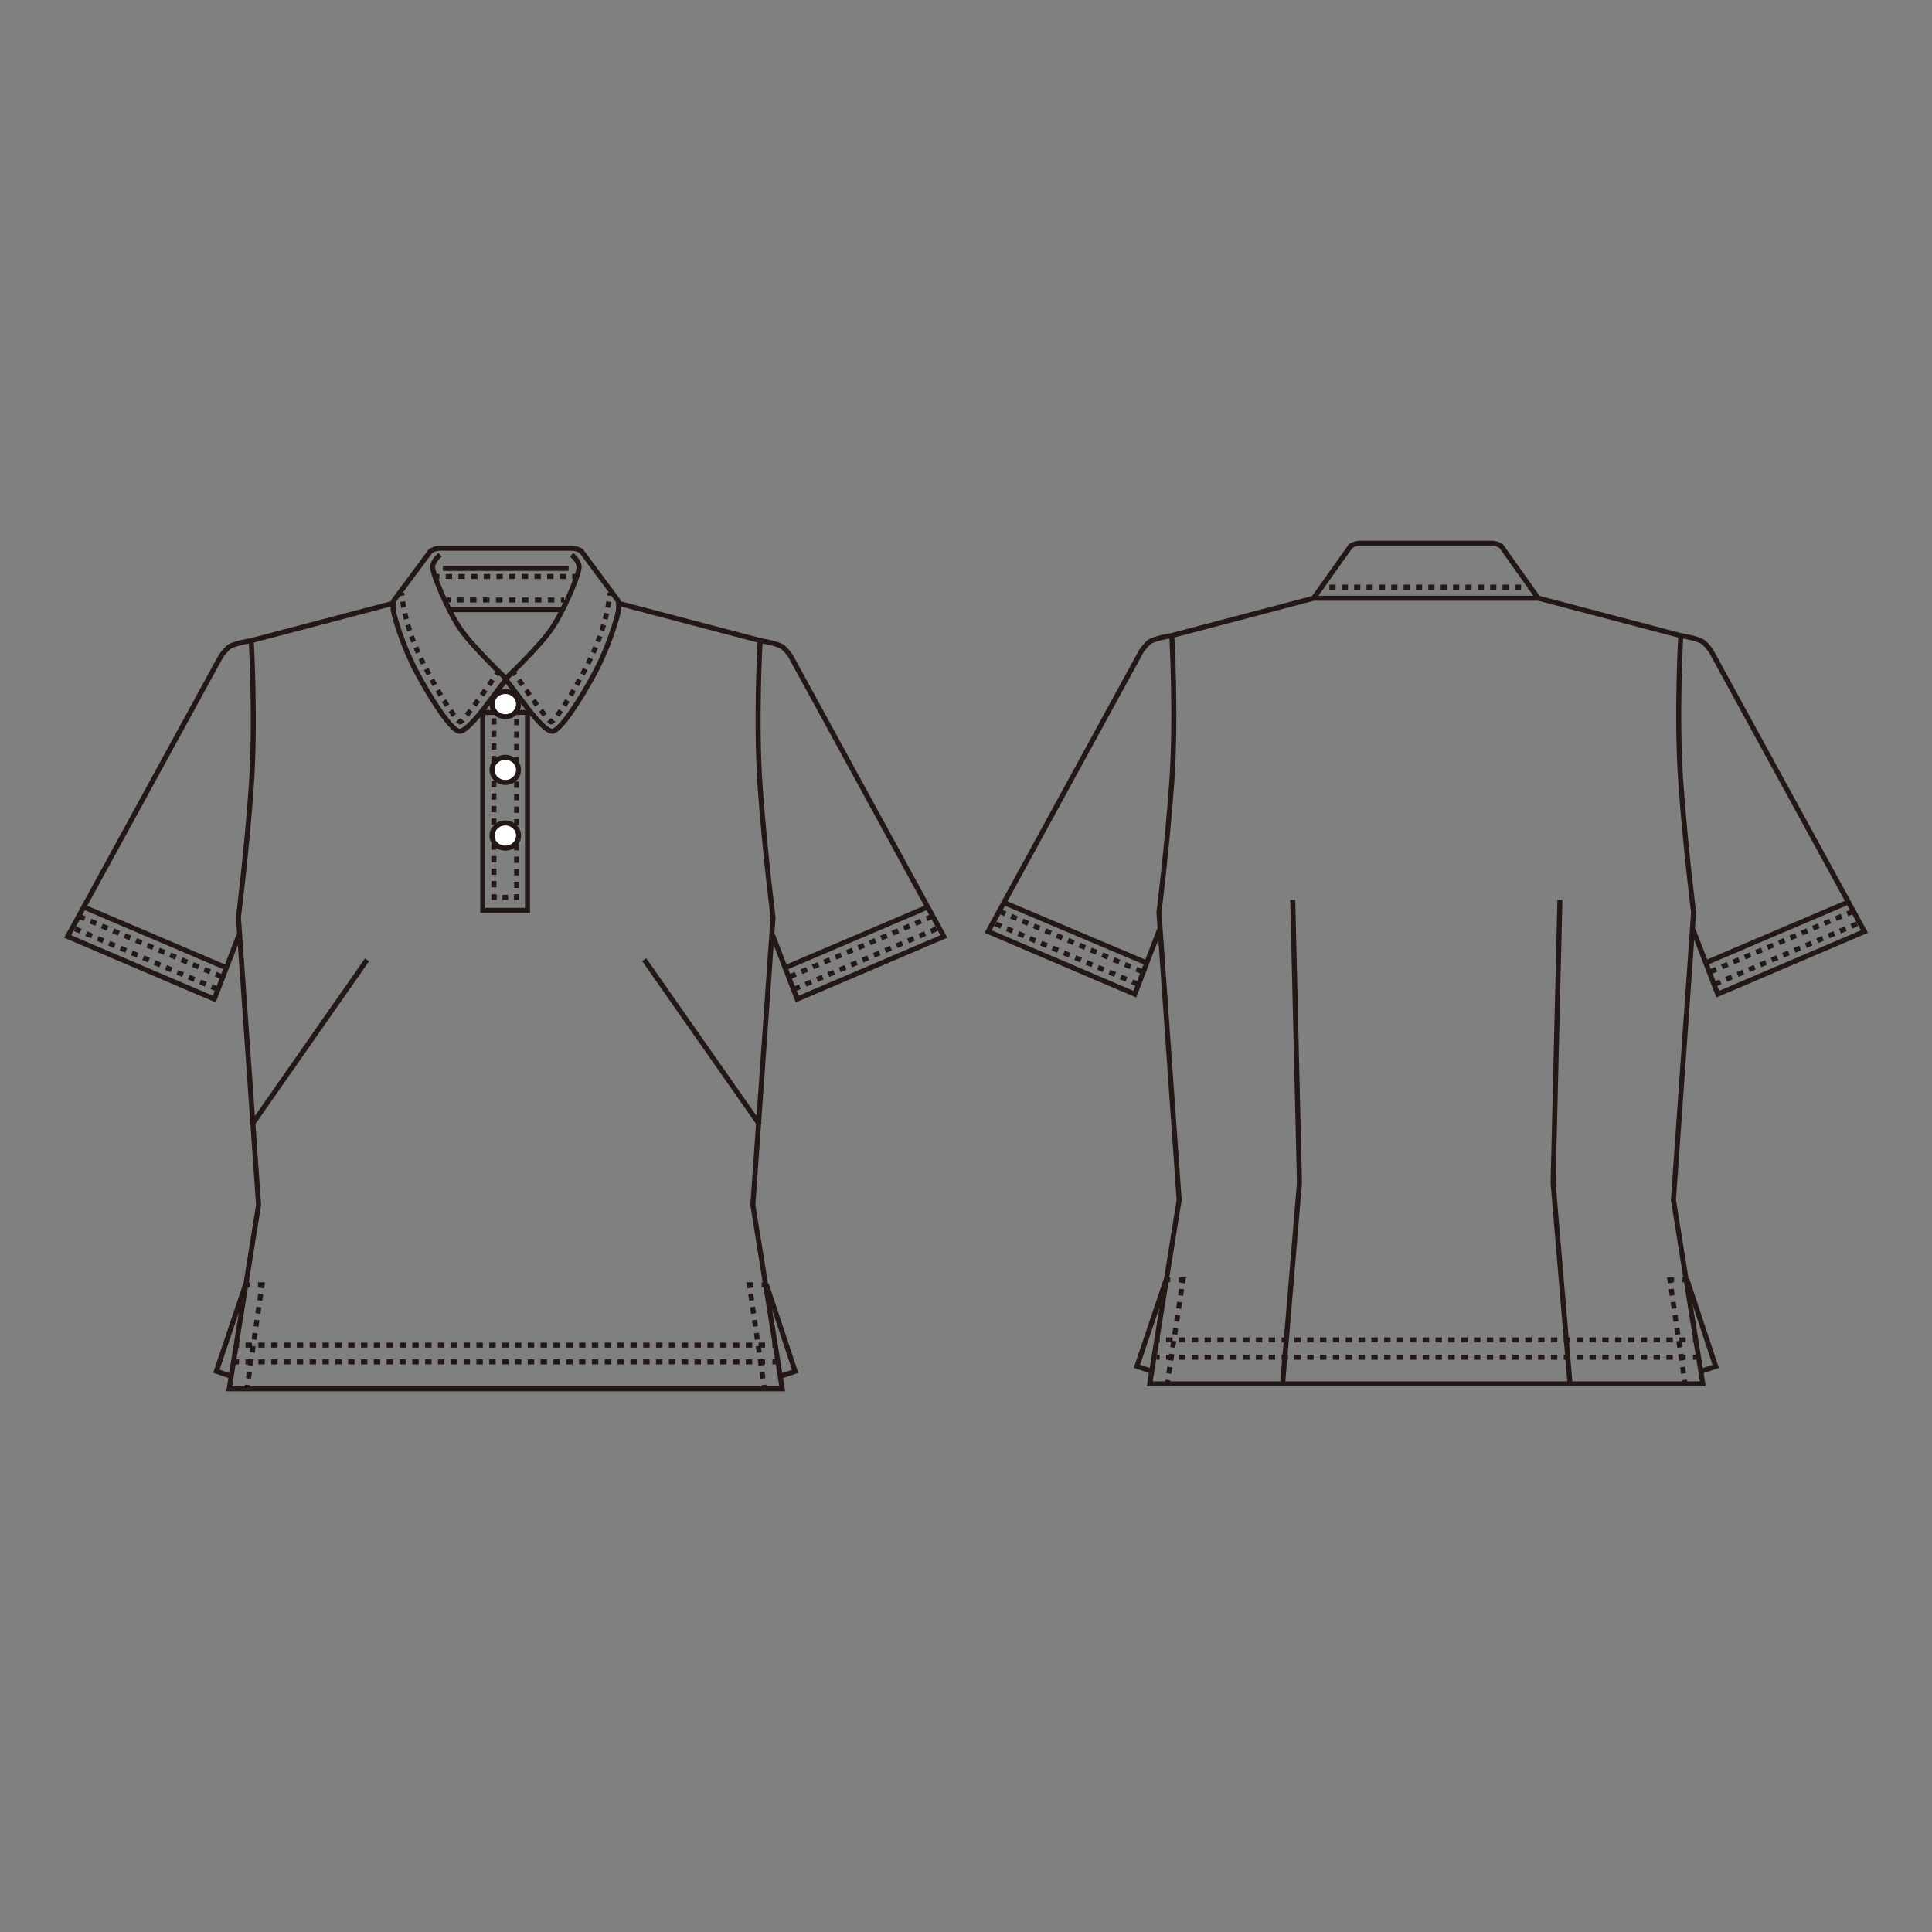 <?xml version="1.0" encoding="UTF-8"?>
<svg xmlns="http://www.w3.org/2000/svg" version="1.1" viewBox="0 0 250 250">
  <rect x="0" y="0" width="250" height="250" fill="#808080" stroke="none"/>
  <!-- Generator: Adobe Illustrator 30.0.0, SVG Export Plug-In . SVG Version: 2.1.1 Build 123)  -->
  <defs>
    <style>
      .st0 {
        stroke-dasharray: .85 .85;
      }

      .st0, .st1, .st2, .st3, .st4, .st5, .st6, .st7, .st8, .st9, .st10, .st11 {
        fill: none;
      }

      .st0, .st1, .st2, .st4, .st5, .st6, .st7, .st8, .st9, .st10, .st11 {
        stroke: #231815;
        stroke-width: .65px;
      }

      .st1 {
        stroke-dasharray: .8 .8;
      }

      .st2 {
        stroke-dasharray: .77 .77;
      }

      .st12 {
        fill: #fff;
      }

      .st4 {
        stroke-dasharray: .83 .83;
      }

      .st5 {
        stroke-dasharray: .84 .84;
      }

      .st13 {
        isolation: isolate;
      }

      .st7 {
        stroke-dasharray: .81 .81;
      }

      .st8 {
        stroke-dasharray: .82 .82;
      }

      .st9 {
        stroke-dasharray: .81 .81;
      }

      .st10 {
        stroke-dasharray: .73 .73;
      }

      .st11 {
        stroke-dasharray: .78 .78;
      }

      .st14 {
        mix-blend-mode: multiply;
      }
    </style>
  </defs>
  <g class="st13">
    <g id="_レイヤー_1">
      <g>
        <g class="st14">
          <path class="st2" d="M78.78,77.85c-.21,1.39-.75,3.93-2.18,6.98"/>
          <path class="st11" d="M75.73,86.57c-1.67,3.21-3.08,5.38-3.85,6.31"/>
          <path class="st9" d="M70.49,92.55c-1.04-1.3-2.76-3.72-3.58-4.89"/>
          <path class="st6" d="M66.67,87.33c-.15-.21-.23-.33-.23-.33M71.62,93.18c-.14.15-.24.23-.3.24-.05,0-.15-.09-.31-.25M76.43,85.18c-.06.12-.11.23-.17.35-.06.12-.12.23-.17.35M78.9,76.7s0,.14-.03.39"/>
          <path class="st6" d="M101.48,125.28l18.51-7.89M80.01,78.06l18.39,4.84s2.38.35,2.97.91c.6.55.95,1.12.95,1.12l19.81,36.25-18.98,8.1-3.2-8.33"/>
          <rect class="st3" x="5" y="67.31" width="120.88" height="116.03"/>
          <line class="st1" x1="102.23" y1="126.37" x2="120.75" y2="118.53"/>
          <line class="st1" x1="102.77" y1="127.99" x2="121.28" y2="120.15"/>
          <polyline class="st6" points="101.03 178.08 102.89 177.45 99.17 166.22"/>
          <line class="st0" x1="98.73" y1="178.38" x2="97.09" y2="167.09"/>
          <path class="st6" d="M98.56,166.25h.53M97.03,166.67l-.06-.42h.53M98.91,179.63l-.06-.42"/>
          <path class="st6" d="M56.95,71.79s-.9.73-.97,1.52c-.07.86,2,5.78,3.61,8.11,1.61,2.32,5.93,6.43,5.93,6.43,0,0-2.33,3.06-2.77,3.66-.46.63-2.44,3.17-3.29,3.12-1.03-.06-3.61-4.04-5.48-7.52-1.87-3.49-2.84-6.97-3.03-7.83-.19-.86,0-1.56,0-1.56l4.77-6.42.33-.17c.2-.12.77-.19.77-.19h17.28s.57.07.78.19l.33.17,4.76,6.42s.2.7,0,1.56c-.19.86-1.16,4.34-3.03,7.83-1.87,3.49-4.45,7.47-5.48,7.52-.85.05-2.84-2.5-3.29-3.12-.45-.6-2.77-3.66-2.77-3.66,0,0,4.33-4.1,5.93-6.43,1.62-2.33,3.68-7.25,3.61-8.11-.06-.79-.97-1.52-.97-1.52M83.36,124.18l14.93,21.34"/>
          <path class="st2" d="M52.11,77.85c.2,1.39.75,3.93,2.17,6.98"/>
          <path class="st11" d="M55.15,86.57c1.67,3.21,3.08,5.38,3.85,6.31"/>
          <path class="st9" d="M60.4,92.55c1.04-1.3,2.76-3.72,3.58-4.89"/>
          <path class="st6" d="M64.21,87.33c.14-.21.23-.33.23-.33M59.26,93.18c.14.15.24.23.3.24.05,0,.16-.08.31-.25M54.45,85.18c.06.12.11.23.17.35.06.12.12.23.17.35M51.99,76.7s0,.14.03.39"/>
          <rect class="st3" x="5" y="67.31" width="120.88" height="116.03"/>
          <path class="st6" d="M58.08,78.89h14.72M57.31,73.55h16.27"/>
          <line class="st8" x1="57.68" y1="74.59" x2="73.64" y2="74.59"/>
          <path class="st6" d="M74.04,74.59h.41M56.45,74.59h.41"/>
          <line class="st5" x1="59.14" y1="77.64" x2="72.16" y2="77.64"/>
          <path class="st6" d="M72.58,77.64h.42M57.88,77.64h.42"/>
          <path class="st6" d="M29.4,125.28l-18.51-7.89M50.88,78.06l-18.39,4.84s-2.37.35-2.97.91c-.59.55-.95,1.12-.95,1.12l-19.82,36.25,18.98,8.1,3.21-8.33"/>
          <rect class="st3" x="5" y="67.31" width="120.88" height="116.03"/>
          <line class="st1" x1="28.65" y1="126.37" x2="10.14" y2="118.53"/>
          <line class="st1" x1="28.11" y1="127.99" x2="9.61" y2="120.15"/>
          <path class="st6" d="M29.89,178.08l-1.89-.64,3.79-11.26M32.51,82.87s.6,10.48,0,18.93c-.59,8.46-1.66,16.9-1.66,16.9l2.61,37.21-3.8,23.8h35.85-.14,35.85l-3.8-23.8,2.61-37.21s-1.07-8.44-1.67-16.9c-.59-8.45,0-18.93,0-18.93"/>
          <rect class="st3" x="5" y="67.31" width="120.88" height="116.03"/>
          <line class="st0" x1="32.15" y1="178.38" x2="33.79" y2="167.09"/>
          <path class="st6" d="M32.32,166.25h-.53M33.85,166.67l.06-.42h-.53M31.97,179.63l.06-.42"/>
          <line class="st6" x1="47.49" y1="124.2" x2="32.6" y2="145.52"/>
          <line class="st4" x1="31.77" y1="174.06" x2="99.53" y2="174.06"/>
          <path class="st6" d="M99.95,174.06h.42M30.52,174.06h.41"/>
          <line class="st4" x1="31.77" y1="176.23" x2="99.53" y2="176.23"/>
          <path class="st6" d="M99.95,176.23h.42M30.52,176.23h.41"/>
          <rect class="st6" x="62.47" y="92.19" width="5.79" height="25.61"/>
          <line class="st10" x1="65.75" y1="90.11" x2="64.65" y2="90.11"/>
          <line class="st7" x1="63.91" y1="91.33" x2="63.91" y2="115.31"/>
          <line class="st10" x1="65.02" y1="116.12" x2="66.12" y2="116.12"/>
          <line class="st7" x1="66.85" y1="114.9" x2="66.85" y2="90.92"/>
          <path class="st6" d="M66.86,90.51v-.41h-.37M66.49,116.12h.37v-.41M63.91,115.71v.41h.37M64.28,90.11h-.37v.41"/>
          <path class="st12" d="M67.1,91.1c0,.91-.76,1.64-1.71,1.64s-1.72-.73-1.72-1.64.77-1.62,1.72-1.62,1.71.73,1.71,1.62"/>
          <path class="st6" d="M67.1,91.1c0,.91-.76,1.64-1.71,1.64s-1.72-.73-1.72-1.64.77-1.62,1.72-1.62,1.71.73,1.71,1.62Z"/>
          <path class="st12" d="M67.1,99.62c0,.9-.76,1.63-1.71,1.63s-1.72-.74-1.72-1.63.77-1.62,1.72-1.62,1.71.73,1.71,1.62"/>
          <path class="st6" d="M67.1,99.62c0,.9-.76,1.63-1.71,1.63s-1.72-.74-1.72-1.63.77-1.62,1.72-1.62,1.71.73,1.71,1.62Z"/>
          <path class="st12" d="M67.1,108.13c0,.9-.76,1.62-1.71,1.62s-1.72-.72-1.72-1.62.77-1.64,1.72-1.64,1.71.74,1.71,1.64"/>
          <path class="st6" d="M67.1,108.13c0,.9-.76,1.62-1.71,1.62s-1.72-.72-1.72-1.62.77-1.64,1.72-1.64,1.71.74,1.71,1.64Z"/>
          <rect class="st3" x="5" y="67.31" width="120.88" height="116.03"/>
          <rect class="st3" x="5" y="67.31" width="120.88" height="116.03"/>
        </g>
        <g class="st14">
          <path class="st6" d="M220.61,124.64l18.51-7.89M199.13,77.42l18.39,4.84s2.37.35,2.97.91c.6.55.95,1.12.95,1.12l19.82,36.25-18.98,8.1-3.2-8.33"/>
          <rect class="st3" x="124.12" y="66.67" width="120.88" height="116.03"/>
          <line class="st1" x1="221.35" y1="125.73" x2="239.87" y2="117.89"/>
          <line class="st1" x1="221.89" y1="127.35" x2="240.4" y2="119.51"/>
          <polyline class="st6" points="220.15 177.44 222.01 176.81 218.29 165.58"/>
          <line class="st0" x1="217.85" y1="177.73" x2="216.21" y2="166.45"/>
          <path class="st6" d="M217.68,165.61h.53M216.15,166.03l-.06-.42h.53M218.03,178.99l-.06-.42"/>
          <path class="st6" d="M169.98,77.41l4.8-6.76.32-.17c.2-.12.78-.19.78-.19h17.27s.57.07.77.19l.32.17,4.8,6.76h-29.07l-18.38,4.84s-2.37.35-2.97.91c-.59.55-.95,1.13-.95,1.13l-19.81,36.25,18.98,8.1,3.2-8.33"/>
          <rect class="st3" x="124.12" y="66.67" width="120.88" height="116.03"/>
          <line class="st1" x1="172.03" y1="75.97" x2="197.33" y2="75.97"/>
          <path class="st6" d="M197.73,75.97h.4M170.82,75.97h.4"/>
          <line class="st6" x1="148.49" y1="124.65" x2="129.97" y2="116.82"/>
          <line class="st1" x1="147.78" y1="125.73" x2="129.26" y2="117.89"/>
          <line class="st1" x1="147.24" y1="127.35" x2="128.73" y2="119.51"/>
          <path class="st6" d="M149.02,177.44l-1.9-.64,3.8-11.26M151.63,82.23s.59,10.48,0,18.93c-.6,8.46-1.66,16.9-1.66,16.9l2.61,37.21-3.8,23.8h35.85-.14,35.85l-3.8-23.8,2.61-37.21s-1.07-8.44-1.66-16.9c-.6-8.45,0-18.93,0-18.93"/>
          <rect class="st3" x="124.12" y="66.67" width="120.88" height="116.03"/>
          <line class="st0" x1="151.25" y1="177.73" x2="152.95" y2="166.45"/>
          <path class="st6" d="M151.43,165.61h-.55M153.01,166.03l.07-.42h-.55M151.06,178.99l.06-.42"/>
          <line class="st4" x1="150.89" y1="173.39" x2="218.65" y2="173.39"/>
          <path class="st6" d="M219.07,173.39h.41M149.65,173.39h.41"/>
          <line class="st4" x1="150.89" y1="175.63" x2="218.65" y2="175.63"/>
          <path class="st6" d="M219.07,175.63h.41M149.65,175.63h.41"/>
          <path class="st6" d="M167.28,116.45l.87,36.63-2.17,25.87M201.85,116.45l-.88,36.63,2.18,25.87"/>
          <rect class="st3" x="124.12" y="66.67" width="120.88" height="116.03"/>
        </g>
      </g>
    </g>
  </g>
</svg>